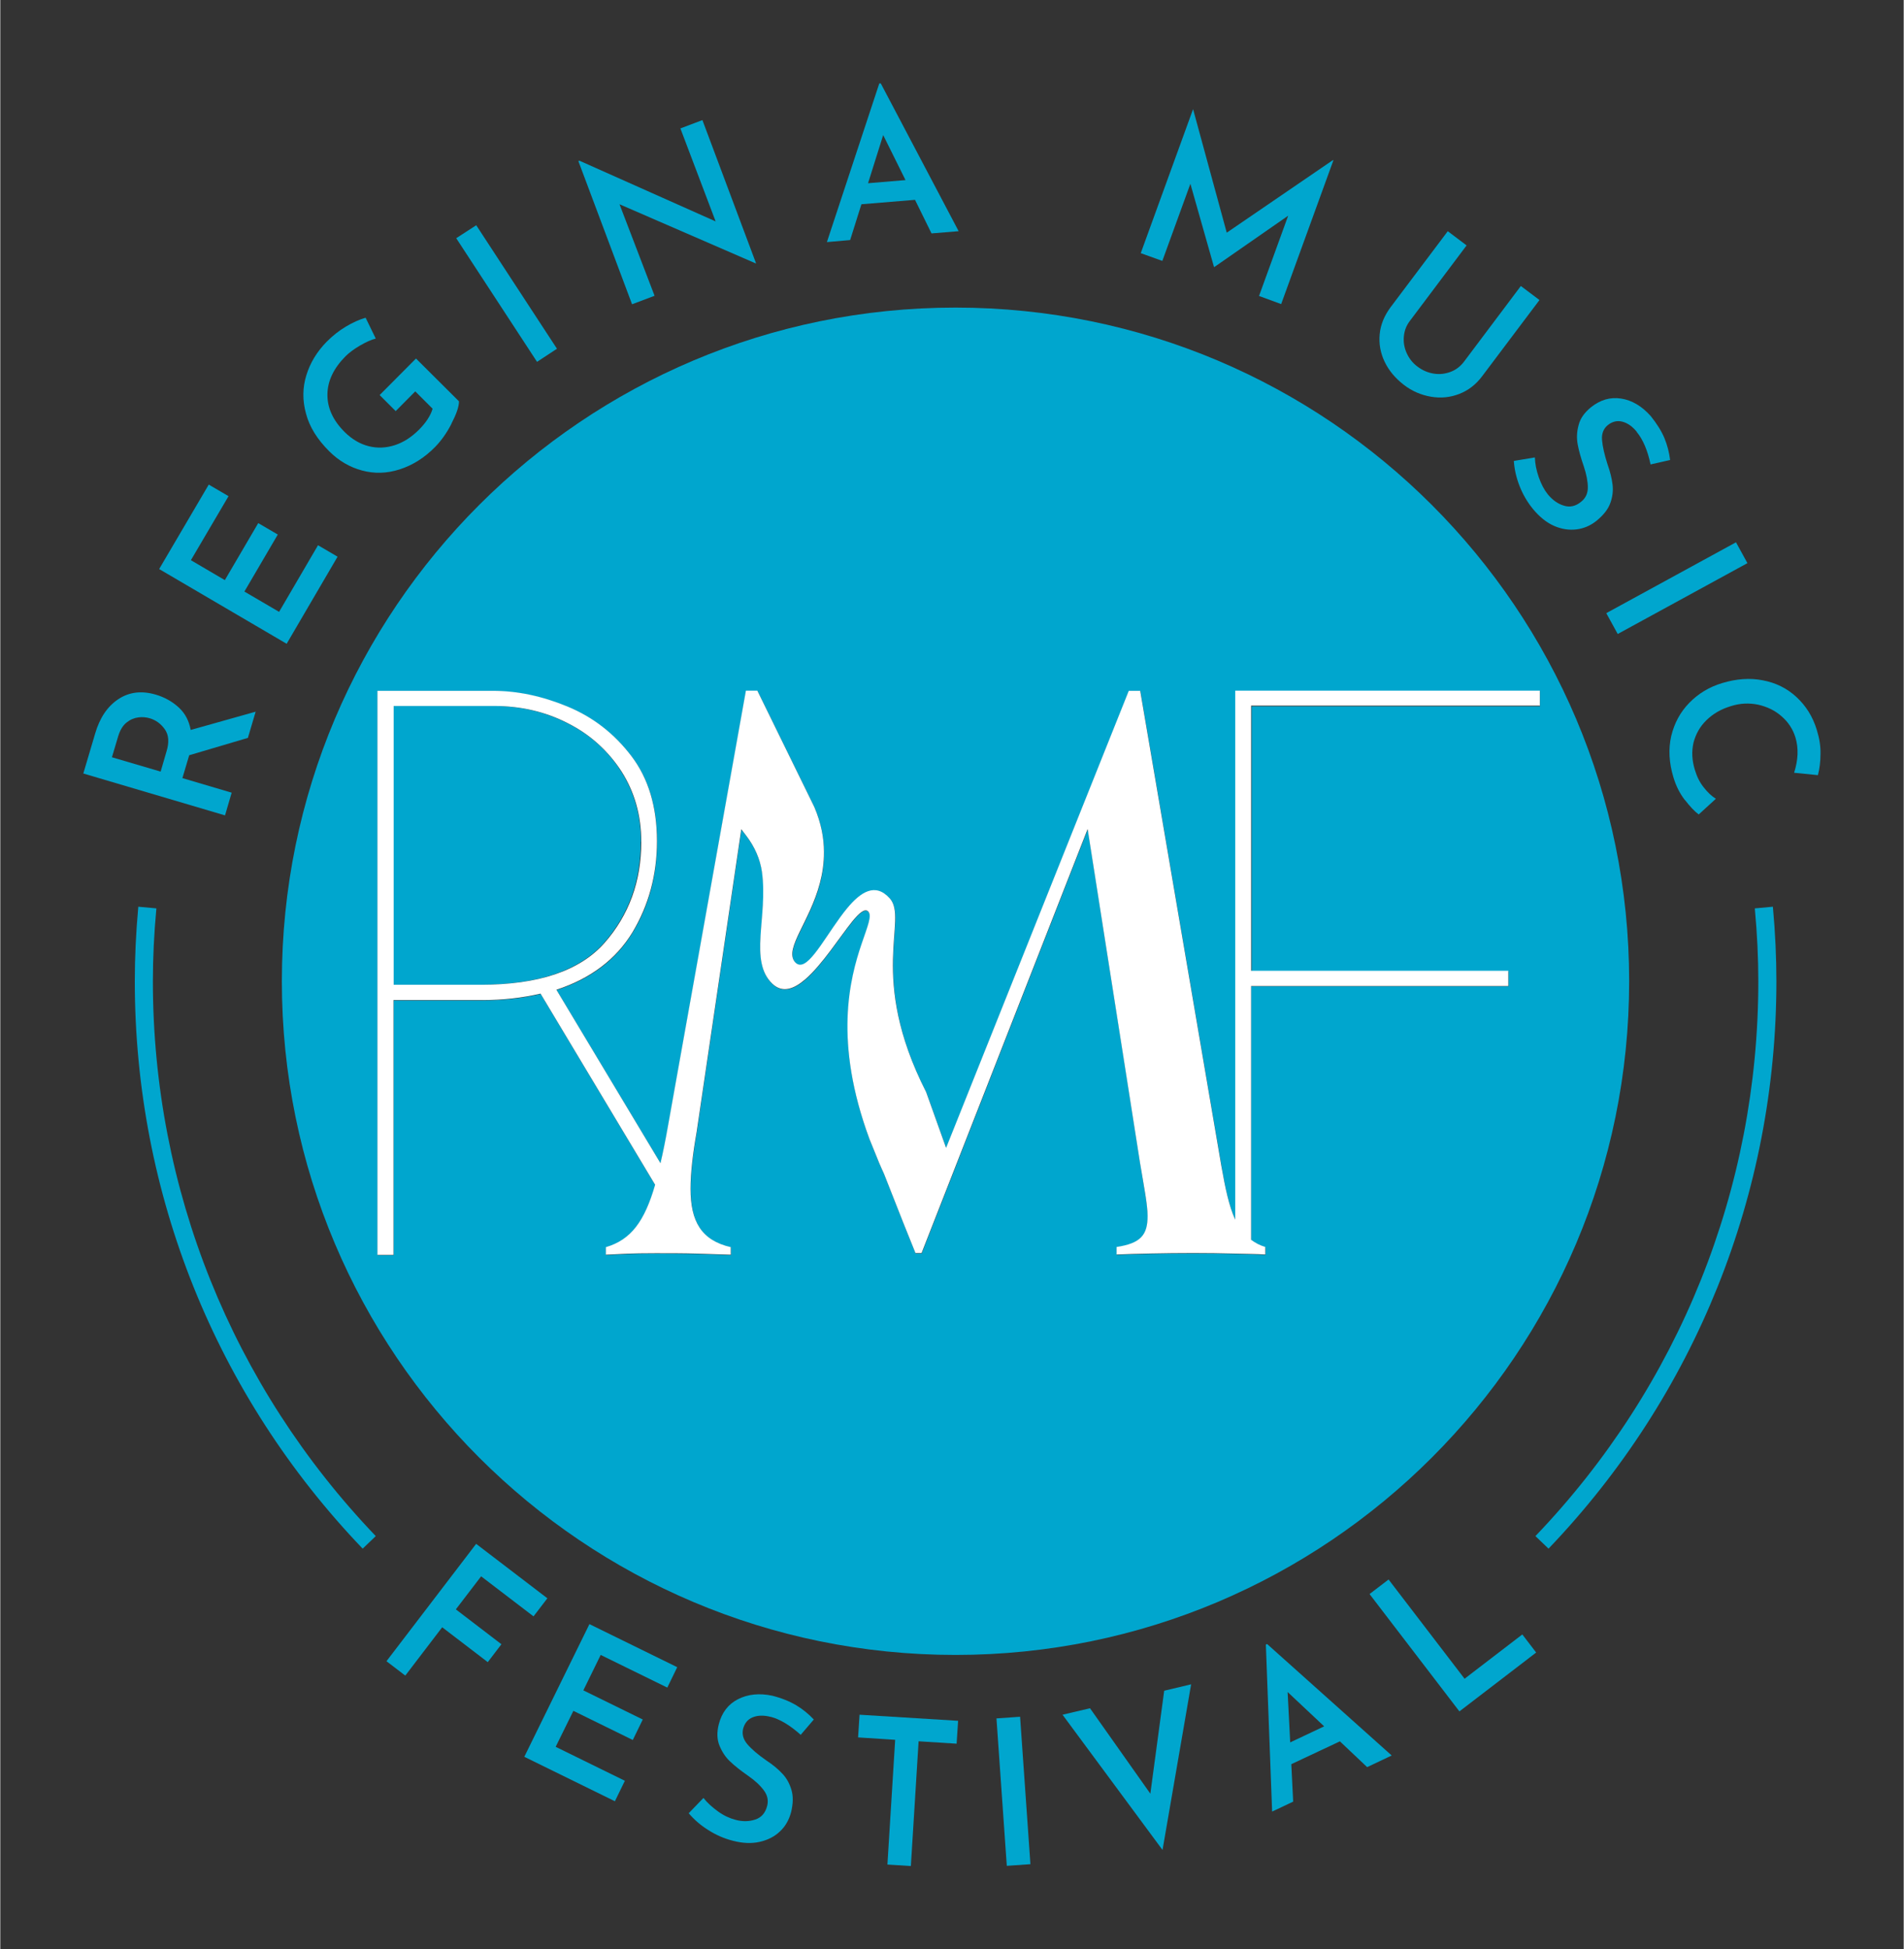 <?xml version="1.0" encoding="UTF-8"?><svg id="a" xmlns="http://www.w3.org/2000/svg" width="1.433in" height="1.467in" viewBox="0 0 10.316 10.564"><rect x="0" y="0" width="10.316" height="10.564" fill="#333333" stroke="none"/><g id="b"><path d="M1.342,3.999l-.318.094-.004.013-.033.111.267.079-.036.123-.768-.227.064-.216c.025-.086.067-.148.126-.187.059-.039.127-.047.204-.024.047.014.088.037.123.069.035.032.056.073.065.122l.352-.099-.042.142ZM.869,4.182l.032-.11c.015-.049.012-.089-.009-.119-.021-.03-.048-.05-.081-.06-.02-.006-.041-.008-.063-.005-.023.003-.044.012-.064.028-.02.016-.035.041-.045.074l-.034.114.265.078Z" fill="#00a6ce"/><path d="M1.131,2.627l.106.062-.204.347.184.108.181-.309.106.062-.181.309.188.11.211-.361.106.062-.276.472-.691-.405.269-.458Z" fill="#00a6ce"/><path d="M2.445,2.297c-.026.051-.056.092-.088.125-.059.06-.124.1-.193.122s-.136.024-.203.006-.126-.052-.179-.105c-.064-.064-.106-.131-.125-.203-.02-.072-.019-.142.002-.209.021-.068.058-.128.11-.181.033-.033.067-.06.104-.082.037-.022.072-.038.107-.048l.055.113c-.025.006-.053.019-.086.038-.032.019-.058.038-.077.057-.065.065-.098.134-.099.207-.001.073.03.142.095.206.039.038.081.063.128.075.047.012.094.01.141-.005.047-.015.091-.043.132-.084.018-.018.034-.037.047-.057.013-.02.022-.039.027-.057l-.094-.094-.106.107-.087-.087.197-.198.233.232c0,.03-.015.071-.041.121Z" fill="#00a6ce"/><path d="M2.579,1.22l.438.67-.108.071-.438-.67.108-.07Z" fill="#00a6ce"/><path d="M3.805.65l.291.777h-.003s-.737-.32-.737-.32l.19.496-.122.046-.291-.776.006-.002.738.329-.191-.504.119-.045Z" fill="#00a6ce"/><path d="M4.958,1.083l-.291.024-.061.194-.126.011.284-.86h.008s.422.801.422.801l-.147.012-.089-.181ZM4.906.976l-.121-.244-.082.261.203-.017Z" fill="#00a6ce"/><path d="M7.225.869l-.283.779-.12-.044.158-.435-.4.278h-.002s-.128-.451-.128-.451l-.152.418-.117-.042.283-.779h.001s.182.668.182.668l.575-.393h.002Z" fill="#00a6ce"/><path d="M7.607,1.823c-.003.031.002.061.015.09.013.029.032.054.059.074.028.021.057.033.089.038s.062.001.091-.01c.029-.011.053-.03.072-.055l.308-.41.101.076-.31.412c-.034.046-.076.078-.125.097s-.1.024-.153.015c-.053-.009-.103-.03-.148-.065s-.08-.076-.103-.124c-.023-.048-.032-.098-.027-.15s.025-.1.059-.146l.31-.412.102.077-.308.41c-.019.025-.029.052-.032.083Z" fill="#00a6ce"/><path d="M8.87,2.341c-.025-.031-.052-.049-.08-.056s-.054,0-.078.019c-.023.019-.034.046-.031.081.003.035.013.079.03.132.014.039.023.076.027.109.004.033,0,.067-.012.1-.012.034-.037.065-.073.095-.033.027-.07.043-.11.048-.04.005-.081-.001-.122-.019s-.079-.049-.114-.091c-.031-.038-.055-.079-.073-.125-.018-.046-.028-.091-.031-.136l.114-.019c.001.034.008.07.021.107.013.037.029.068.049.093.025.03.053.051.086.061.033.011.065.004.095-.021.024-.019.036-.045.036-.077s-.007-.07-.022-.115c-.016-.046-.027-.086-.033-.119s-.005-.068.005-.104c.009-.036.031-.067.066-.096.051-.041.105-.057.164-.048s.113.041.161.095c.033.041.058.081.074.119.016.039.026.078.031.119l-.106.024c-.016-.076-.041-.135-.075-.176Z" fill="#00a6ce"/><path d="M9.469,3.052l-.703.384-.062-.113.703-.384.062.113Z" fill="#00a6ce"/><path d="M9.13,4.336c-.027-.035-.048-.076-.062-.123-.024-.079-.028-.154-.012-.224.017-.07.049-.13.098-.18.049-.05.108-.086.178-.107.076-.023.15-.029.22-.015.07.013.131.043.182.09s.089.106.111.179c.014.045.021.088.02.13,0,.042-.005.08-.014.115l-.129-.013c.022-.069.025-.133.007-.192-.014-.045-.039-.083-.075-.114-.036-.032-.079-.052-.127-.063-.049-.01-.098-.008-.148.008-.053.016-.096.041-.132.076-.035.034-.058.075-.07.121-.011.047-.009.096.007.148.011.037.027.069.048.095.02.026.042.047.066.062l-.093.085c-.023-.017-.048-.044-.075-.079Z" fill="#00a6ce"/><path d="M2.965,8.662l-.075.098-.284-.217-.137.179.247.189-.074.097-.247-.189-.2.262-.102-.078.486-.636.386.295Z" fill="#00a6ce"/><path d="M3.669,9.035l-.054.111-.361-.177-.094.192.322.158-.054.111-.322-.158-.096.195.375.184-.054.111-.491-.241.353-.719.477.234Z" fill="#00a6ce"/><path d="M4.176,9.305c-.038-.01-.071-.009-.098.002-.027.011-.044.032-.052.062-.007.029,0,.057.023.084.023.027.057.056.103.088.035.023.064.047.087.072.023.024.039.054.049.088.01.034.009.074-.002.12-.011.041-.03.076-.06.104-.029.028-.066.047-.11.057-.044.01-.093.008-.146-.006-.047-.012-.091-.031-.133-.058-.042-.026-.077-.057-.106-.091l.08-.083c.021.027.048.051.08.074s.064.037.095.045c.038.01.073.009.106-.002.033-.011.054-.035.064-.073.008-.03.002-.058-.017-.084-.019-.026-.047-.053-.086-.08-.04-.028-.072-.053-.097-.077-.025-.023-.044-.052-.058-.086-.014-.034-.015-.073-.004-.116.016-.063.051-.109.104-.136s.115-.034.186-.019c.051.013.095.031.13.052s.067.047.095.077l-.071.083c-.058-.052-.113-.085-.164-.098Z" fill="#00a6ce"/><path d="M5.191,9.327l-.008.123-.206-.013-.042.676-.127-.008.042-.676-.201-.013.008-.123.535.033Z" fill="#00a6ce"/><path d="M5.527,9.304l.056.799-.128.009-.056-.799.128-.009Z" fill="#00a6ce"/><path d="M6.454,9.128l-.155.898-.542-.733.149-.035.327.463.075-.558.147-.035Z" fill="#00a6ce"/><path d="M7.261,9.437l-.264.124.01.203-.114.054-.034-.905.007-.003.675.604-.133.063-.147-.139ZM7.175,9.356l-.198-.186.014.273.184-.087Z" fill="#00a6ce"/><path d="M7.524,8.56l.412.538.313-.24.075.098-.416.319-.487-.636.102-.078Z" fill="#00a6ce"/><path d="M1.964,8.393c-.797-.832-1.235-1.924-1.235-3.075,0-.129.006-.261.019-.404l.098.009c-.013.14-.019.269-.019.395,0,1.125.429,2.193,1.208,3.007l-.071.068Z" fill="#00a6ce"/><path d="M8.391,8.393l-.071-.068c.779-.814,1.208-1.882,1.208-3.007,0-.126-.006-.255-.019-.395l.098-.009c.013.143.019.275.019.404,0,1.15-.439,2.243-1.235,3.075Z" fill="#00a6ce"/><path d="M3.472,4.562c0-.142-.036-.269-.107-.381-.071-.112-.168-.199-.29-.261-.122-.062-.255-.094-.401-.094h-.544v1.511h.47c.314,0,.537-.076.671-.226.133-.151.2-.334.2-.549Z" fill="#00a6ce"/><path d="M5.177,1.667c-2.016,0-3.651,1.635-3.651,3.651s1.635,3.651,3.651,3.651,3.651-1.635,3.651-3.651-1.635-3.651-3.651-3.651ZM8.174,5.263v.083h-1.394v1.375c.022.016.047.03.077.039v.041c-.021-.001-.047-.002-.077-.003l-.087-.002c-.072-.002-.153-.003-.227-.003-.152,0-.325.004-.415.008v-.041c.131-.021.168-.066.168-.168,0-.062-.021-.16-.041-.288l-.284-1.809-.9,2.298h-.033l-.068-.169-.102-.259c-.01-.021-.018-.041-.027-.061l-.052-.128c-.196-.529-.106-.87-.043-1.059.033-.097.058-.154.035-.176-.018-.017-.048.008-.085.054-.069.084-.163.235-.256.315-.062.053-.124.075-.177.024-.13-.123-.024-.363-.057-.605,0,0,0,0,0-.001-.01-.071-.04-.137-.083-.194l-.029-.038-.242,1.641c-.021.119-.033.222-.033.308,0,.177.058.279.218.316v.041c-.024-.001-.186-.006-.186-.006-.07-.001-.146-.002-.22-.002-.14,0-.185.004-.271.008v-.041c.137-.04.21-.142.267-.338l-.621-1.036c-.099.023-.203.035-.314.035h-.483v1.381h-.087v-3.057h.627c.131,0,.265.028.403.085.138.057.253.146.346.268.093.122.139.276.139.462,0,.183-.044.348-.133.494-.089.147-.226.25-.412.311l.564.94c.013-.06.027-.124.04-.198l.423-2.363h.062l.309.631c.037.087.051.168.052.243.002.241-.142.418-.168.525-.007.029-.005.053.011.072.007.008.015.013.024.014.064.009.157-.184.259-.306.074-.088.152-.14.23-.054.104.114-.122.422.198,1.051l.108.302.99-2.477h.062l.44,2.576c.02.119.041.217.075.29v-2.867h1.651v.083h-1.563v1.437h1.394Z" fill="#00a6ce"/><path d="M8.344,3.826v-.083h-1.651v2.867c-.034-.074-.054-.171-.075-.29l-.44-2.576h-.062l-.99,2.477-.108-.302c-.32-.629-.094-.937-.198-1.051-.078-.086-.157-.034-.23.054-.102.123-.195.315-.259.306-.008-.001-.016-.005-.024-.014-.016-.019-.018-.043-.011-.072.025-.107.17-.284.168-.525,0-.075-.015-.156-.052-.243l-.309-.631h-.062l-.423,2.363c-.013.074-.026.138-.04.198l-.564-.94c.186-.061.323-.165.412-.311.088-.147.133-.311.133-.494,0-.186-.046-.34-.139-.462-.093-.122-.208-.211-.346-.268-.138-.057-.272-.085-.403-.085h-.627v3.057h.087v-1.381h.483c.11,0,.215-.012.314-.035l.621,1.036c-.057.197-.13.298-.267.338v.041c.086-.004.131-.008.271-.008.074,0,.151,0,.22.002,0,0,.163.005.186.006v-.041c-.16-.037-.218-.14-.218-.316,0-.086.012-.189.033-.308l.242-1.641.029.038c.043.057.073.123.083.194,0,0,0,0,0,.001.033.242-.073.482.057.605.054.051.115.029.177-.024.093-.08.188-.231.256-.315.037-.045.067-.071.085-.054.023.022-.002.079-.035.176-.064.189-.153.53.043,1.059l.052.128c.009.02.017.04.027.061l.102.259.068.169h.033l.9-2.298.284,1.809c.021.127.041.226.041.288,0,.103-.037.148-.168.168v.041c.09-.004.263-.008.415-.008.074,0,.154.001.227.003l.087.002c.029,0,.055.002.077.003v-.041c-.03-.009-.054-.022-.077-.039v-1.375h1.394v-.083h-1.394v-1.437h1.563ZM2.602,5.337h-.47v-1.511h.544c.145,0,.279.031.401.094.122.062.218.15.29.261.071.112.107.239.107.381,0,.215-.067.398-.2.549-.134.151-.357.226-.671.226Z" fill="#fff"/></g></svg>